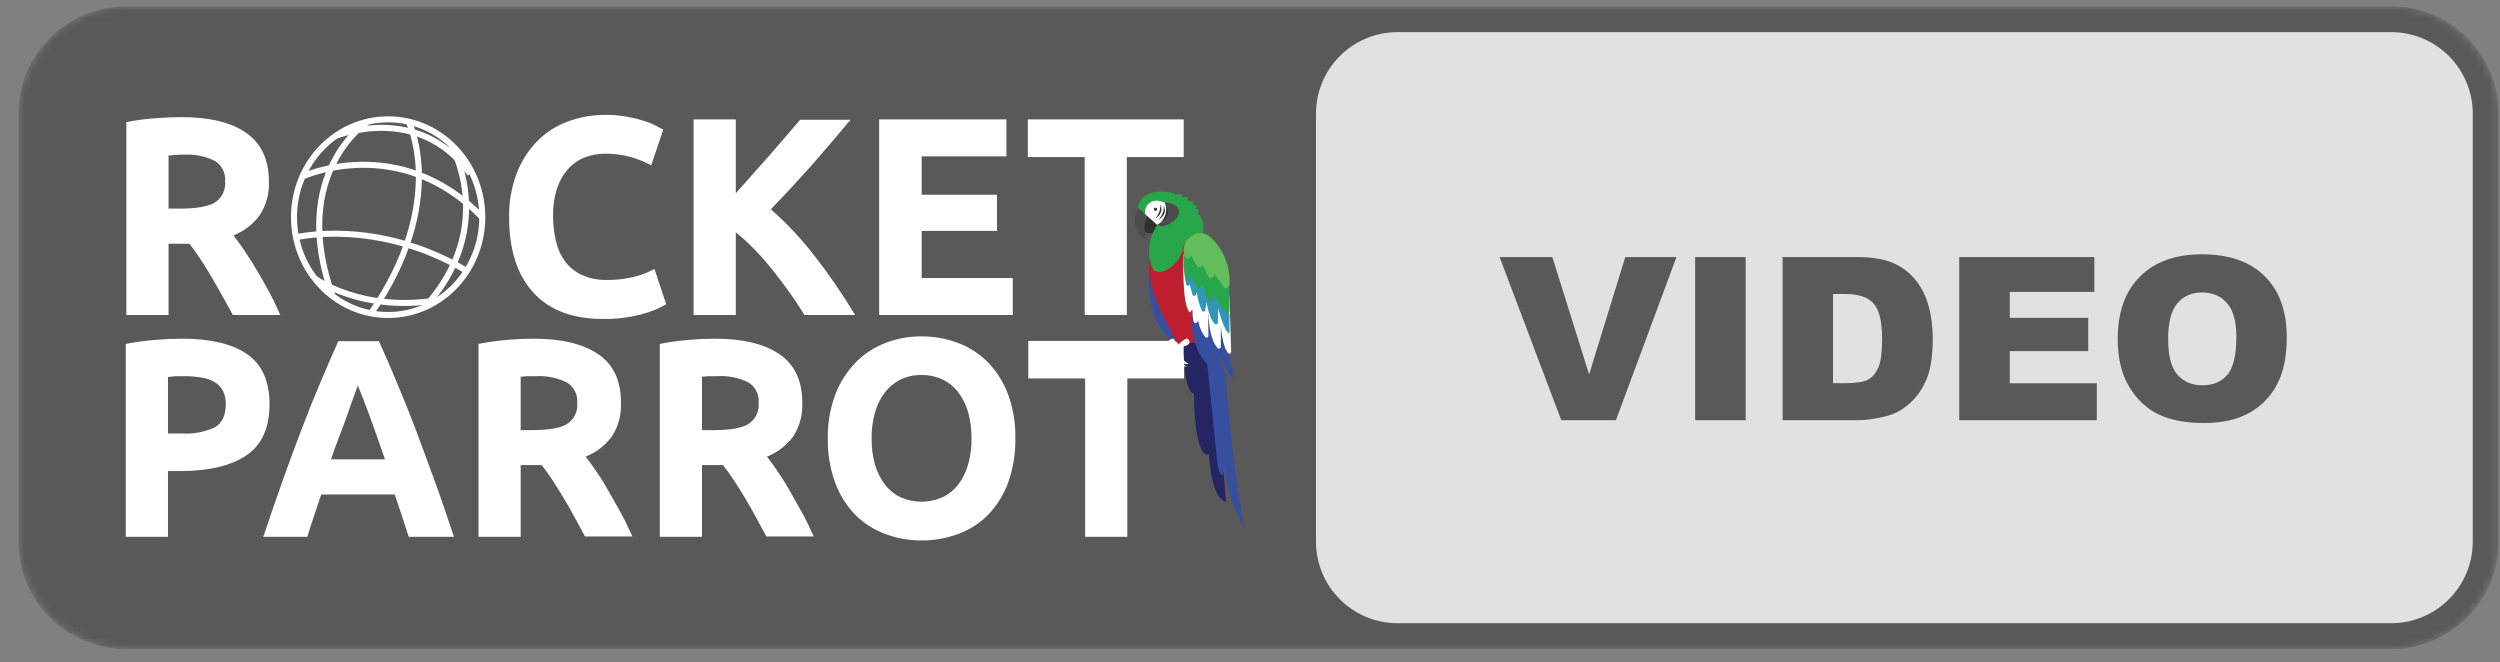 <svg width="351" height="93" viewBox="0 0 351 93" fill="none" xmlns="http://www.w3.org/2000/svg">
<rect x="0" y="0" width="351" height="93" fill="#808080" stroke="none"/>
<g clip-path="url(#clip0_5143_12480)">
<mask id="mask0_5143_12480" style="mask-type:luminance" maskUnits="userSpaceOnUse" x="2" y="0" width="349" height="92">
<path d="M335.714 0.902H17.657C9.334 0.902 2.588 7.649 2.588 15.971V76.039C2.588 84.362 9.334 91.108 17.657 91.108H335.714C344.037 91.108 350.783 84.362 350.783 76.039V15.971C350.783 7.649 344.037 0.902 335.714 0.902Z" fill="white"/>
</mask>
<g mask="url(#mask0_5143_12480)">
<path d="M335.714 0.902H17.657C9.334 0.902 2.588 7.649 2.588 15.971V76.039C2.588 84.362 9.334 91.108 17.657 91.108H335.714C344.037 91.108 350.783 84.362 350.783 76.039V15.971C350.783 7.649 344.037 0.902 335.714 0.902Z" fill="#595959"/>
<path d="M25.459 16.442C29.42 16.442 32.466 17.178 34.582 18.667C36.698 20.157 37.755 22.416 37.755 25.505C37.83 27.166 37.38 28.81 36.469 30.202C35.534 31.482 34.254 32.471 32.78 33.053C33.313 33.739 33.88 34.526 34.472 35.406C35.064 36.286 35.631 37.217 36.207 38.182C36.782 39.146 37.332 40.153 37.899 41.194C38.466 42.235 38.889 43.208 39.346 44.224H32.695C32.204 43.327 31.713 42.413 31.197 41.516C30.681 40.619 30.19 39.696 29.665 38.816C29.141 37.936 28.624 37.124 28.117 36.345C27.609 35.567 27.093 34.856 26.585 34.221H23.665V44.224H17.742V17.144C19.061 16.884 20.395 16.703 21.736 16.602C23.124 16.501 24.359 16.442 25.459 16.442ZM25.798 21.713C25.366 21.713 24.952 21.713 24.639 21.756L23.665 21.832V29.288H25.358C27.592 29.288 29.2 28.991 30.165 28.441C30.657 28.121 31.052 27.671 31.306 27.141C31.559 26.611 31.663 26.022 31.603 25.437C31.651 24.869 31.538 24.299 31.278 23.792C31.017 23.285 30.62 22.861 30.131 22.568C28.782 21.92 27.291 21.626 25.798 21.713Z" fill="white"/>
<path d="M84.68 44.782C80.381 44.782 77.106 43.538 74.855 41.05C72.604 38.562 71.478 35.05 71.478 30.515C71.442 28.44 71.792 26.377 72.511 24.43C73.134 22.751 74.093 21.216 75.329 19.919C76.517 18.688 77.962 17.731 79.56 17.119C81.291 16.455 83.131 16.119 84.985 16.128C86.009 16.12 87.031 16.205 88.04 16.382C88.85 16.529 89.65 16.727 90.434 16.975C91.017 17.16 91.583 17.392 92.127 17.669C92.584 17.905 92.914 18.092 93.117 18.219L91.425 23.212C90.524 22.725 89.573 22.336 88.59 22.052C87.391 21.722 86.152 21.563 84.908 21.578C83.991 21.58 83.081 21.741 82.217 22.052C81.334 22.376 80.537 22.901 79.89 23.584C79.166 24.36 78.613 25.28 78.266 26.283C77.829 27.586 77.623 28.955 77.656 30.328C77.645 31.531 77.782 32.73 78.062 33.9C78.291 34.925 78.732 35.89 79.357 36.734C79.973 37.543 80.778 38.188 81.701 38.613C82.805 39.104 84.005 39.342 85.213 39.307C85.992 39.313 86.769 39.262 87.54 39.155C88.159 39.059 88.772 38.932 89.377 38.774C89.859 38.644 90.331 38.48 90.79 38.283L91.89 37.767L93.532 42.718C92.424 43.36 91.23 43.842 89.986 44.148C88.254 44.596 86.469 44.809 84.68 44.782Z" fill="white"/>
<path d="M112.936 44.224C112.403 43.327 111.768 42.362 111.04 41.33C110.313 40.297 109.534 39.239 108.696 38.19C107.859 37.141 107.004 36.125 106.056 35.152C105.195 34.248 104.276 33.4 103.306 32.613V44.224H97.382V16.763H103.306V27.13C104.829 25.437 106.383 23.691 107.969 21.891C109.543 20.064 111.007 18.371 112.344 16.814H119.41C117.582 19.008 115.771 21.132 113.977 23.186C112.149 25.234 110.237 27.307 108.222 29.381C110.467 31.356 112.519 33.541 114.349 35.905C116.419 38.559 118.323 41.337 120.053 44.224H112.936Z" fill="white"/>
<path d="M123.438 44.224V16.763H141.302V21.951H129.404V27.341H139.974V32.419H129.404V39.036H142.191V44.224H123.438Z" fill="white"/>
<path d="M166.191 16.763V22.052H158.21V44.224H152.287V22.052H144.307V16.763H166.191Z" fill="white"/>
<path d="M25.595 47.55C29.544 47.55 32.571 48.27 34.675 49.708C36.779 51.147 37.834 53.494 37.84 56.749C37.84 60.049 36.774 62.433 34.641 63.9C32.509 65.367 29.454 66.111 25.476 66.134H23.581V75.367H17.657V48.286C19.018 48.016 20.394 47.829 21.778 47.728C23.225 47.601 24.503 47.55 25.595 47.55ZM25.976 52.814C25.544 52.814 25.129 52.814 24.698 52.814L23.581 52.932V60.862H25.476C27.076 60.965 28.677 60.674 30.139 60.016C31.18 59.432 31.696 58.323 31.696 56.766C31.723 56.108 31.586 55.454 31.299 54.862C31.034 54.363 30.639 53.945 30.156 53.652C29.595 53.333 28.982 53.118 28.345 53.017C27.562 52.885 26.77 52.817 25.976 52.814Z" fill="white"/>
<path d="M57.38 75.366C57.084 74.41 56.771 73.437 56.432 72.43L55.417 69.425H45.093C44.754 70.424 44.424 71.431 44.086 72.438C43.747 73.445 43.434 74.418 43.146 75.366H36.969C37.956 72.41 38.898 69.677 39.795 67.166C40.692 64.655 41.567 62.291 42.419 60.074C43.265 57.849 44.111 55.75 44.957 53.753C45.803 51.756 46.65 49.809 47.496 47.905H53.2C54.074 49.812 54.92 51.761 55.739 53.753C56.585 55.75 57.431 57.849 58.277 60.074C59.123 62.3 59.97 64.653 60.9 67.166C61.831 69.679 62.745 72.413 63.735 75.366H57.38ZM50.229 54.125C50.094 54.523 49.899 55.073 49.645 55.758C49.392 56.444 49.095 57.239 48.799 58.136C48.503 59.033 48.105 60.023 47.699 61.107C47.293 62.19 46.853 63.324 46.472 64.492H54.046C53.64 63.299 53.25 62.164 52.87 61.107C52.489 60.049 52.133 59.025 51.795 58.128C51.456 57.231 51.152 56.435 50.889 55.75C50.627 55.065 50.382 54.472 50.229 54.083V54.125Z" fill="white"/>
<path d="M74.897 47.55C78.846 47.55 81.887 48.284 84.019 49.751C86.152 51.217 87.207 53.494 87.184 56.58C87.262 58.241 86.815 59.884 85.907 61.276C84.968 62.546 83.693 63.528 82.225 64.111C82.761 64.794 83.326 65.581 83.918 66.472C84.502 67.319 85.086 68.275 85.611 69.24C86.135 70.204 86.736 71.211 87.303 72.252C87.87 73.293 88.327 74.326 88.784 75.324H82.132L80.66 72.591C80.161 71.668 79.653 70.771 79.128 69.9C78.604 69.028 78.087 68.207 77.571 67.42C77.101 66.686 76.592 65.977 76.048 65.296H73.103V75.367H67.179V48.286C68.507 48.019 69.849 47.833 71.199 47.728C72.561 47.601 73.805 47.55 74.897 47.55ZM75.244 52.814C74.804 52.814 74.398 52.814 74.076 52.814L73.103 52.89V60.388H74.795C77.052 60.388 78.654 60.106 79.602 59.542C80.092 59.226 80.485 58.782 80.74 58.258C80.995 57.735 81.102 57.151 81.049 56.571C81.099 56.002 80.987 55.43 80.726 54.921C80.466 54.413 80.067 53.987 79.577 53.694C78.231 53.035 76.74 52.732 75.244 52.814Z" fill="white"/>
<path d="M100.353 47.55C104.302 47.55 107.34 48.284 109.467 49.751C111.594 51.217 112.651 53.494 112.64 56.58C112.713 58.24 112.266 59.882 111.362 61.276C110.424 62.546 109.149 63.528 107.681 64.111C108.217 64.794 108.781 65.581 109.374 66.472C109.957 67.319 110.541 68.275 111.066 69.24C111.591 70.204 112.192 71.211 112.759 72.252C113.326 73.293 113.791 74.326 114.248 75.324H107.596C107.106 74.427 106.615 73.513 106.124 72.591C105.633 71.668 105.108 70.771 104.592 69.9C104.076 69.028 103.543 68.207 103.035 67.42C102.527 66.633 102.011 65.931 101.503 65.296H98.558V75.367H92.635V48.286C93.965 48.02 95.31 47.833 96.663 47.728C98.051 47.601 99.261 47.55 100.353 47.55ZM100.691 52.814C100.26 52.814 99.845 52.814 99.532 52.814L98.558 52.89V60.388H100.251C102.508 60.388 104.11 60.106 105.058 59.542C105.553 59.226 105.952 58.778 106.209 58.249C106.466 57.721 106.571 57.131 106.513 56.546C106.562 55.977 106.45 55.405 106.19 54.896C105.93 54.387 105.531 53.962 105.041 53.669C103.687 53.018 102.19 52.724 100.691 52.814Z" fill="white"/>
<path d="M142.555 61.572C142.59 63.675 142.249 65.767 141.548 67.75C140.944 69.417 140.002 70.941 138.781 72.226C137.605 73.429 136.177 74.357 134.6 74.943C132.926 75.573 131.15 75.891 129.362 75.882C127.628 75.888 125.907 75.578 124.284 74.968C122.694 74.379 121.251 73.452 120.053 72.252C118.816 70.962 117.863 69.429 117.252 67.75C116.533 65.762 116.186 63.66 116.228 61.547C116.186 59.43 116.548 57.325 117.294 55.344C117.942 53.668 118.921 52.14 120.171 50.85C121.368 49.645 122.812 48.712 124.403 48.117C125.988 47.521 127.668 47.22 129.362 47.228C131.11 47.217 132.845 47.527 134.481 48.142C136.075 48.733 137.519 49.666 138.713 50.876C139.95 52.164 140.91 53.694 141.531 55.369C142.254 57.355 142.601 59.459 142.555 61.572ZM122.372 61.572C122.354 62.801 122.513 64.027 122.846 65.211C123.129 66.217 123.594 67.164 124.217 68.004C124.798 68.769 125.552 69.386 126.417 69.806C127.348 70.223 128.358 70.438 129.379 70.438C130.399 70.438 131.409 70.223 132.34 69.806C133.211 69.391 133.968 68.773 134.549 68.004C135.178 67.166 135.645 66.219 135.929 65.211C136.257 64.023 136.417 62.796 136.402 61.563C136.415 60.326 136.256 59.093 135.929 57.899C135.647 56.885 135.18 55.932 134.549 55.09C133.968 54.321 133.211 53.702 132.34 53.287C131.414 52.855 130.401 52.638 129.379 52.653C128.351 52.63 127.332 52.853 126.408 53.304C125.545 53.733 124.792 54.356 124.208 55.124C123.582 55.971 123.117 56.926 122.837 57.942C122.509 59.123 122.352 60.346 122.372 61.572Z" fill="white"/>
<path d="M166.25 47.863V53.135H158.278V75.366H152.354V53.135H144.374V47.863H166.25Z" fill="white"/>
<path d="M161.46 36.743C161.46 36.743 160.047 45.578 165.31 48.117L161.46 36.743Z" fill="#364FA1"/>
<path d="M161.46 36.743C161.46 36.743 160.106 39.375 165.641 48.675H169.33L168.746 32.435C168.746 32.435 161.68 31.793 161.46 36.743Z" fill="#BE1E2D"/>
<path d="M166.182 48.515C166.182 48.515 166.055 54.862 167.621 55.285C167.621 55.285 167.621 64.441 169.736 63.798C169.736 63.798 169.982 70.01 172.14 70.441L170.227 48.507C170.227 48.507 167.341 47.618 166.182 48.515Z" fill="#262563"/>
<path d="M172.614 39.443L172.834 48.514C172.834 48.751 172.453 48.819 172.334 48.616L171.784 47.685C172.39 49.322 172.882 50.999 173.257 52.703C173.257 52.957 172.868 53.05 172.741 52.822L171.192 49.868L172.038 52.551C172.038 52.551 173.604 72.463 175.127 74.613C175.127 74.613 172.774 71.701 171.886 65.727L171.674 66.725C171.674 66.725 171.04 66.844 170.828 64.187L169.508 51.163C169.508 51.163 167.663 49.521 167.342 45.755V35.516C167.342 35.516 169.889 35.364 172.614 39.443Z" fill="#364FA1"/>
<path d="M164.329 47.676C164.066 47.831 163.824 48.018 163.61 48.235C162.645 49.335 162.856 51.62 164.667 51.451C164.238 51.272 163.867 50.98 163.593 50.605C163.593 50.605 164.371 51.349 164.896 51.053C164.665 50.98 164.458 50.848 164.295 50.67C164.131 50.492 164.017 50.273 163.965 50.038C163.804 49.242 163.813 48.802 164.278 48.624C164.278 48.624 165.065 48.421 165.023 48.007C165.023 48.032 164.904 47.253 164.329 47.676Z" fill="white"/>
<path d="M166.317 47.676C166.056 47.833 165.814 48.02 165.598 48.235C164.634 49.335 164.845 51.62 166.656 51.451C166.227 51.272 165.855 50.98 165.581 50.605C165.581 50.605 166.36 51.349 166.893 51.053C166.662 50.979 166.454 50.847 166.29 50.669C166.125 50.491 166.009 50.273 165.954 50.038C165.793 49.242 165.81 48.802 166.267 48.624C166.267 48.624 167.062 48.421 167.011 48.007C167.011 48.032 166.927 47.253 166.317 47.676Z" fill="white"/>
<path d="M166.174 35.694C166.174 35.694 165.861 42.633 167.02 43.86L167.443 43.48C167.409 44.048 167.458 44.618 167.587 45.172C167.601 45.216 167.626 45.256 167.66 45.288C167.694 45.319 167.735 45.342 167.78 45.353C167.825 45.364 167.873 45.363 167.917 45.351C167.962 45.338 168.003 45.315 168.035 45.282L168.23 45.079C168.376 45.9 168.715 46.675 169.22 47.338C169.259 47.374 169.307 47.398 169.36 47.406C169.412 47.413 169.465 47.405 169.512 47.382C169.56 47.36 169.599 47.323 169.626 47.277C169.652 47.232 169.664 47.179 169.66 47.127L169.61 43.344C169.61 43.344 169.61 47.44 170.947 48.87C170.983 48.911 171.032 48.939 171.085 48.951C171.139 48.963 171.194 48.958 171.245 48.936C171.295 48.915 171.338 48.878 171.366 48.831C171.395 48.785 171.408 48.73 171.404 48.675V45.553C171.404 45.553 171.522 48.413 172.385 49.538C172.419 49.585 172.467 49.62 172.522 49.636C172.577 49.653 172.636 49.651 172.69 49.631C172.744 49.611 172.79 49.573 172.82 49.524C172.851 49.476 172.864 49.418 172.859 49.361L172.614 41.516L166.174 35.694Z" fill="white"/>
<path d="M172.614 46.805V44.054L170.709 40.551L168.543 38.748L166.182 37.056C166.205 38.018 166.318 38.976 166.521 39.916C166.535 39.972 166.568 40.022 166.614 40.058C166.66 40.093 166.716 40.112 166.774 40.112C166.833 40.112 166.889 40.093 166.935 40.058C166.981 40.022 167.014 39.972 167.028 39.916L167.418 41.355C167.432 41.411 167.465 41.461 167.511 41.496C167.557 41.532 167.613 41.551 167.671 41.551C167.73 41.551 167.786 41.532 167.832 41.496C167.878 41.461 167.911 41.411 167.925 41.355L168.035 41.025C168.133 41.926 168.373 42.806 168.746 43.631C168.775 43.677 168.816 43.713 168.866 43.734C168.915 43.755 168.97 43.76 169.023 43.749C169.076 43.738 169.124 43.711 169.16 43.672C169.197 43.633 169.221 43.583 169.229 43.53L169.389 42.396C169.389 42.396 169.762 44.816 170.583 45.493C170.623 45.522 170.67 45.539 170.72 45.542C170.769 45.545 170.819 45.533 170.862 45.51C170.905 45.486 170.941 45.45 170.965 45.407C170.989 45.363 171 45.314 170.997 45.265V43.242C170.997 43.242 171.962 46.805 172.614 46.805Z" fill="#3296B9"/>
<path d="M172.614 43.64V40.542C172.614 40.542 169.643 32.926 166.174 35.693C166.119 36.879 166.23 38.067 166.504 39.222C166.522 39.278 166.559 39.326 166.608 39.358C166.657 39.39 166.716 39.405 166.774 39.4C166.833 39.395 166.888 39.371 166.931 39.331C166.974 39.291 167.002 39.238 167.011 39.18L167.138 38.587L168.103 40.441C168.126 40.485 168.16 40.523 168.203 40.549C168.245 40.575 168.294 40.589 168.344 40.589C168.394 40.589 168.443 40.575 168.486 40.549C168.528 40.523 168.563 40.485 168.586 40.441L168.839 39.848C169.036 40.683 169.319 41.494 169.686 42.269C169.714 42.313 169.754 42.349 169.802 42.371C169.851 42.392 169.904 42.4 169.956 42.392C170.008 42.383 170.057 42.36 170.096 42.325C170.135 42.29 170.163 42.244 170.176 42.193L170.388 41.245C170.838 42.213 171.438 43.104 172.165 43.885C172.205 43.929 172.258 43.959 172.316 43.969C172.375 43.979 172.435 43.969 172.487 43.941C172.539 43.912 172.58 43.867 172.603 43.812C172.626 43.758 172.63 43.697 172.614 43.64Z" fill="#27A74A"/>
<path d="M161.384 30.244L162.611 31.361C162.611 31.361 162.332 33.383 160.775 32.579C160.775 32.579 159.683 30.87 161.384 30.244Z" fill="#303030"/>
<path d="M161.409 30.201L159.979 28.822C159.979 28.822 157.923 32.207 161.054 33.679C161.054 33.662 159.996 31.462 161.409 30.201Z" fill="#4D4C4C"/>
<path d="M159.742 29.143C159.742 29.143 160.03 26.012 164.964 27.146V27.332L165.987 27.282L165.894 27.629L166.808 27.696L166.724 28.162L167.57 28.323L167.434 28.644L168.103 28.966L167.765 29.27L168.365 29.474L168.128 29.914C168.128 29.914 169.271 30.76 168.873 32.842C168.204 32.801 167.543 33.011 167.019 33.43C166.496 33.849 166.146 34.448 166.038 35.109C165.387 37.648 162.475 38.901 161.858 37.741C161.424 36.745 161.255 35.653 161.368 34.572C161.481 33.491 161.871 32.458 162.501 31.572L160.808 30.083L159.742 29.143Z" fill="#27A74A"/>
<path d="M160.8 30.083C160.747 29.816 160.764 29.54 160.847 29.281C160.931 29.022 161.08 28.788 161.279 28.603C161.478 28.417 161.721 28.286 161.985 28.22C162.25 28.155 162.526 28.158 162.789 28.23C165.031 28.551 164.185 30.878 162.476 31.572L160.8 30.083Z" fill="white"/>
<path d="M162.467 29.389C162.464 29.433 162.448 29.476 162.421 29.511C162.394 29.546 162.357 29.573 162.315 29.587C162.273 29.602 162.228 29.604 162.184 29.594C162.141 29.583 162.102 29.56 162.072 29.528C162.042 29.495 162.022 29.454 162.014 29.411C162.007 29.367 162.012 29.322 162.03 29.281C162.047 29.24 162.076 29.206 162.114 29.181C162.151 29.157 162.194 29.144 162.239 29.143C162.27 29.145 162.3 29.152 162.329 29.165C162.357 29.178 162.383 29.196 162.404 29.219C162.425 29.242 162.441 29.268 162.452 29.297C162.463 29.327 162.468 29.358 162.467 29.389Z" fill="#303030"/>
<path d="M163.5 28.45C163.5 28.45 165.319 28.365 165.522 29.626C165.725 30.887 163.28 32.292 162.476 31.572C163.008 31.276 163.409 30.79 163.599 30.211C163.789 29.633 163.753 29.003 163.5 28.45Z" fill="#4D4C4C"/>
<path d="M167.367 33.096C166.887 33.373 166.519 33.808 166.326 34.327C166.132 34.846 166.127 35.417 166.309 35.94C166.333 36.028 166.383 36.108 166.453 36.168C166.523 36.227 166.609 36.265 166.7 36.275C166.792 36.285 166.884 36.267 166.965 36.224C167.046 36.181 167.113 36.114 167.155 36.033L167.24 35.88L168.01 37.285C168.051 37.367 168.115 37.435 168.194 37.48C168.274 37.525 168.365 37.545 168.456 37.538C168.547 37.531 168.634 37.496 168.705 37.439C168.777 37.382 168.829 37.305 168.856 37.217L169.618 38.783C169.663 38.864 169.732 38.93 169.816 38.971C169.899 39.012 169.993 39.026 170.085 39.013C170.177 38.999 170.263 38.957 170.33 38.894C170.398 38.83 170.445 38.747 170.464 38.656L170.506 38.428L171.767 40.23C171.82 40.317 171.901 40.383 171.996 40.419C172.091 40.455 172.195 40.458 172.293 40.428C172.39 40.398 172.474 40.336 172.532 40.253C172.59 40.169 172.619 40.069 172.614 39.968C172.694 38.702 172.485 37.434 172.003 36.261C171.52 35.088 170.777 34.041 169.829 33.198C169.49 32.908 169.062 32.74 168.616 32.722C168.169 32.703 167.729 32.835 167.367 33.096Z" fill="#63BD5D"/>
<path d="M162.171 30.743C162.171 30.743 163.187 29.491 162.84 28.653C162.84 28.653 163.677 29.668 162.171 30.743Z" fill="#303030"/>
<path d="M162.645 30.912C162.645 30.912 163.669 29.668 163.322 28.822C163.322 28.822 164.151 29.88 162.645 30.912Z" fill="#303030"/>
<path d="M163.093 31.141C163.093 31.141 164.117 29.888 163.77 29.042C163.77 29.042 164.6 30.1 163.093 31.141Z" fill="#303030"/>
<path d="M54.494 44.224C61.794 44.224 67.713 38.075 67.713 30.49C67.713 22.904 61.794 16.755 54.494 16.755C47.194 16.755 41.276 22.904 41.276 30.49C41.276 38.075 47.194 44.224 54.494 44.224Z" stroke="white" stroke-width="0.846" stroke-miterlimit="10"/>
<path d="M57.38 17.093C57.38 17.093 62.957 28.213 52.091 43.996" stroke="white" stroke-width="0.846" stroke-miterlimit="10"/>
<path d="M63.278 20.233C63.278 20.233 70.048 31.691 59.622 43.149" stroke="white" stroke-width="0.846" stroke-miterlimit="10"/>
<path d="M51.592 17.093C51.592 17.093 40.506 24.278 46.7 41.584" stroke="white" stroke-width="0.846" stroke-miterlimit="10"/>
<path d="M42.477 24.777C42.477 24.777 56.009 18.498 67.721 30.515" stroke="white" stroke-width="0.846" stroke-miterlimit="10"/>
<path d="M41.555 33.324C41.555 33.324 52.844 30.515 65.538 38.038" stroke="white" stroke-width="0.846" stroke-miterlimit="10"/>
<path d="M44.195 39.104C44.195 39.104 50.754 43.919 61.492 42.142" stroke="white" stroke-width="0.846" stroke-miterlimit="10"/>
<path d="M47.149 19.073C47.149 19.073 58.81 14.318 66.003 24.396" stroke="white" stroke-width="0.846" stroke-miterlimit="10"/>
<path d="M335.755 2.706H196.265C188.939 2.706 183 8.645 183 15.971V76.039C183 83.365 188.939 89.304 196.265 89.304H335.755C343.081 89.304 349.021 83.365 349.021 76.039V15.971C349.021 8.645 343.081 2.706 335.755 2.706Z" fill="#E1E1E1"/>
<path d="M210.547 36.094H217.953L223.109 52.578L228.188 36.094H235.375L226.875 59H219.203L210.547 36.094Z" fill="#595959"/>
<path d="M238 36.094H245.094V59H238V36.094Z" fill="#595959"/>
<path d="M250.281 36.094H260.797C262.87 36.094 264.542 36.375 265.812 36.938C267.094 37.5 268.151 38.307 268.984 39.359C269.818 40.411 270.422 41.635 270.797 43.031C271.172 44.427 271.359 45.906 271.359 47.469C271.359 49.917 271.078 51.818 270.516 53.172C269.964 54.516 269.193 55.646 268.203 56.562C267.214 57.469 266.151 58.073 265.016 58.375C263.464 58.792 262.057 59 260.797 59H250.281V36.094ZM257.359 41.281V53.797H259.094C260.573 53.797 261.625 53.635 262.25 53.312C262.875 52.979 263.365 52.406 263.719 51.594C264.073 50.771 264.25 49.443 264.25 47.609C264.25 45.182 263.854 43.521 263.062 42.625C262.271 41.729 260.958 41.281 259.125 41.281H257.359Z" fill="#595959"/>
<path d="M275.078 36.094H294.047V40.984H282.172V44.625H293.188V49.297H282.172V53.812H294.391V59H275.078V36.094Z" fill="#595959"/>
<path d="M297.328 47.562C297.328 43.823 298.37 40.911 300.453 38.828C302.536 36.745 305.438 35.703 309.156 35.703C312.969 35.703 315.906 36.729 317.969 38.781C320.031 40.823 321.062 43.688 321.062 47.375C321.062 50.052 320.609 52.25 319.703 53.969C318.807 55.677 317.505 57.01 315.797 57.969C314.099 58.917 311.979 59.391 309.438 59.391C306.854 59.391 304.714 58.979 303.016 58.156C301.328 57.333 299.958 56.031 298.906 54.25C297.854 52.469 297.328 50.24 297.328 47.562ZM304.406 47.594C304.406 49.906 304.833 51.568 305.688 52.578C306.552 53.589 307.724 54.094 309.203 54.094C310.724 54.094 311.901 53.599 312.734 52.609C313.568 51.62 313.984 49.844 313.984 47.281C313.984 45.125 313.547 43.552 312.672 42.562C311.807 41.562 310.63 41.062 309.141 41.062C307.714 41.062 306.568 41.568 305.703 42.578C304.839 43.589 304.406 45.26 304.406 47.594Z" fill="#595959"/>
<path d="M335.714 2.706H196.224C188.898 2.706 182.959 8.645 182.959 15.971V76.039C182.959 83.365 188.898 89.304 196.224 89.304H335.714C343.04 89.304 348.979 83.365 348.979 76.039V15.971C348.979 8.645 343.04 2.706 335.714 2.706Z" stroke="#595959" stroke-width="3.608"/>
</g>
</g>
<defs>
<clipPath id="clip0_5143_12480">
<rect width="350" height="92.01" fill="white" transform="translate(0.959)"/>
</clipPath>
</defs>
</svg>
